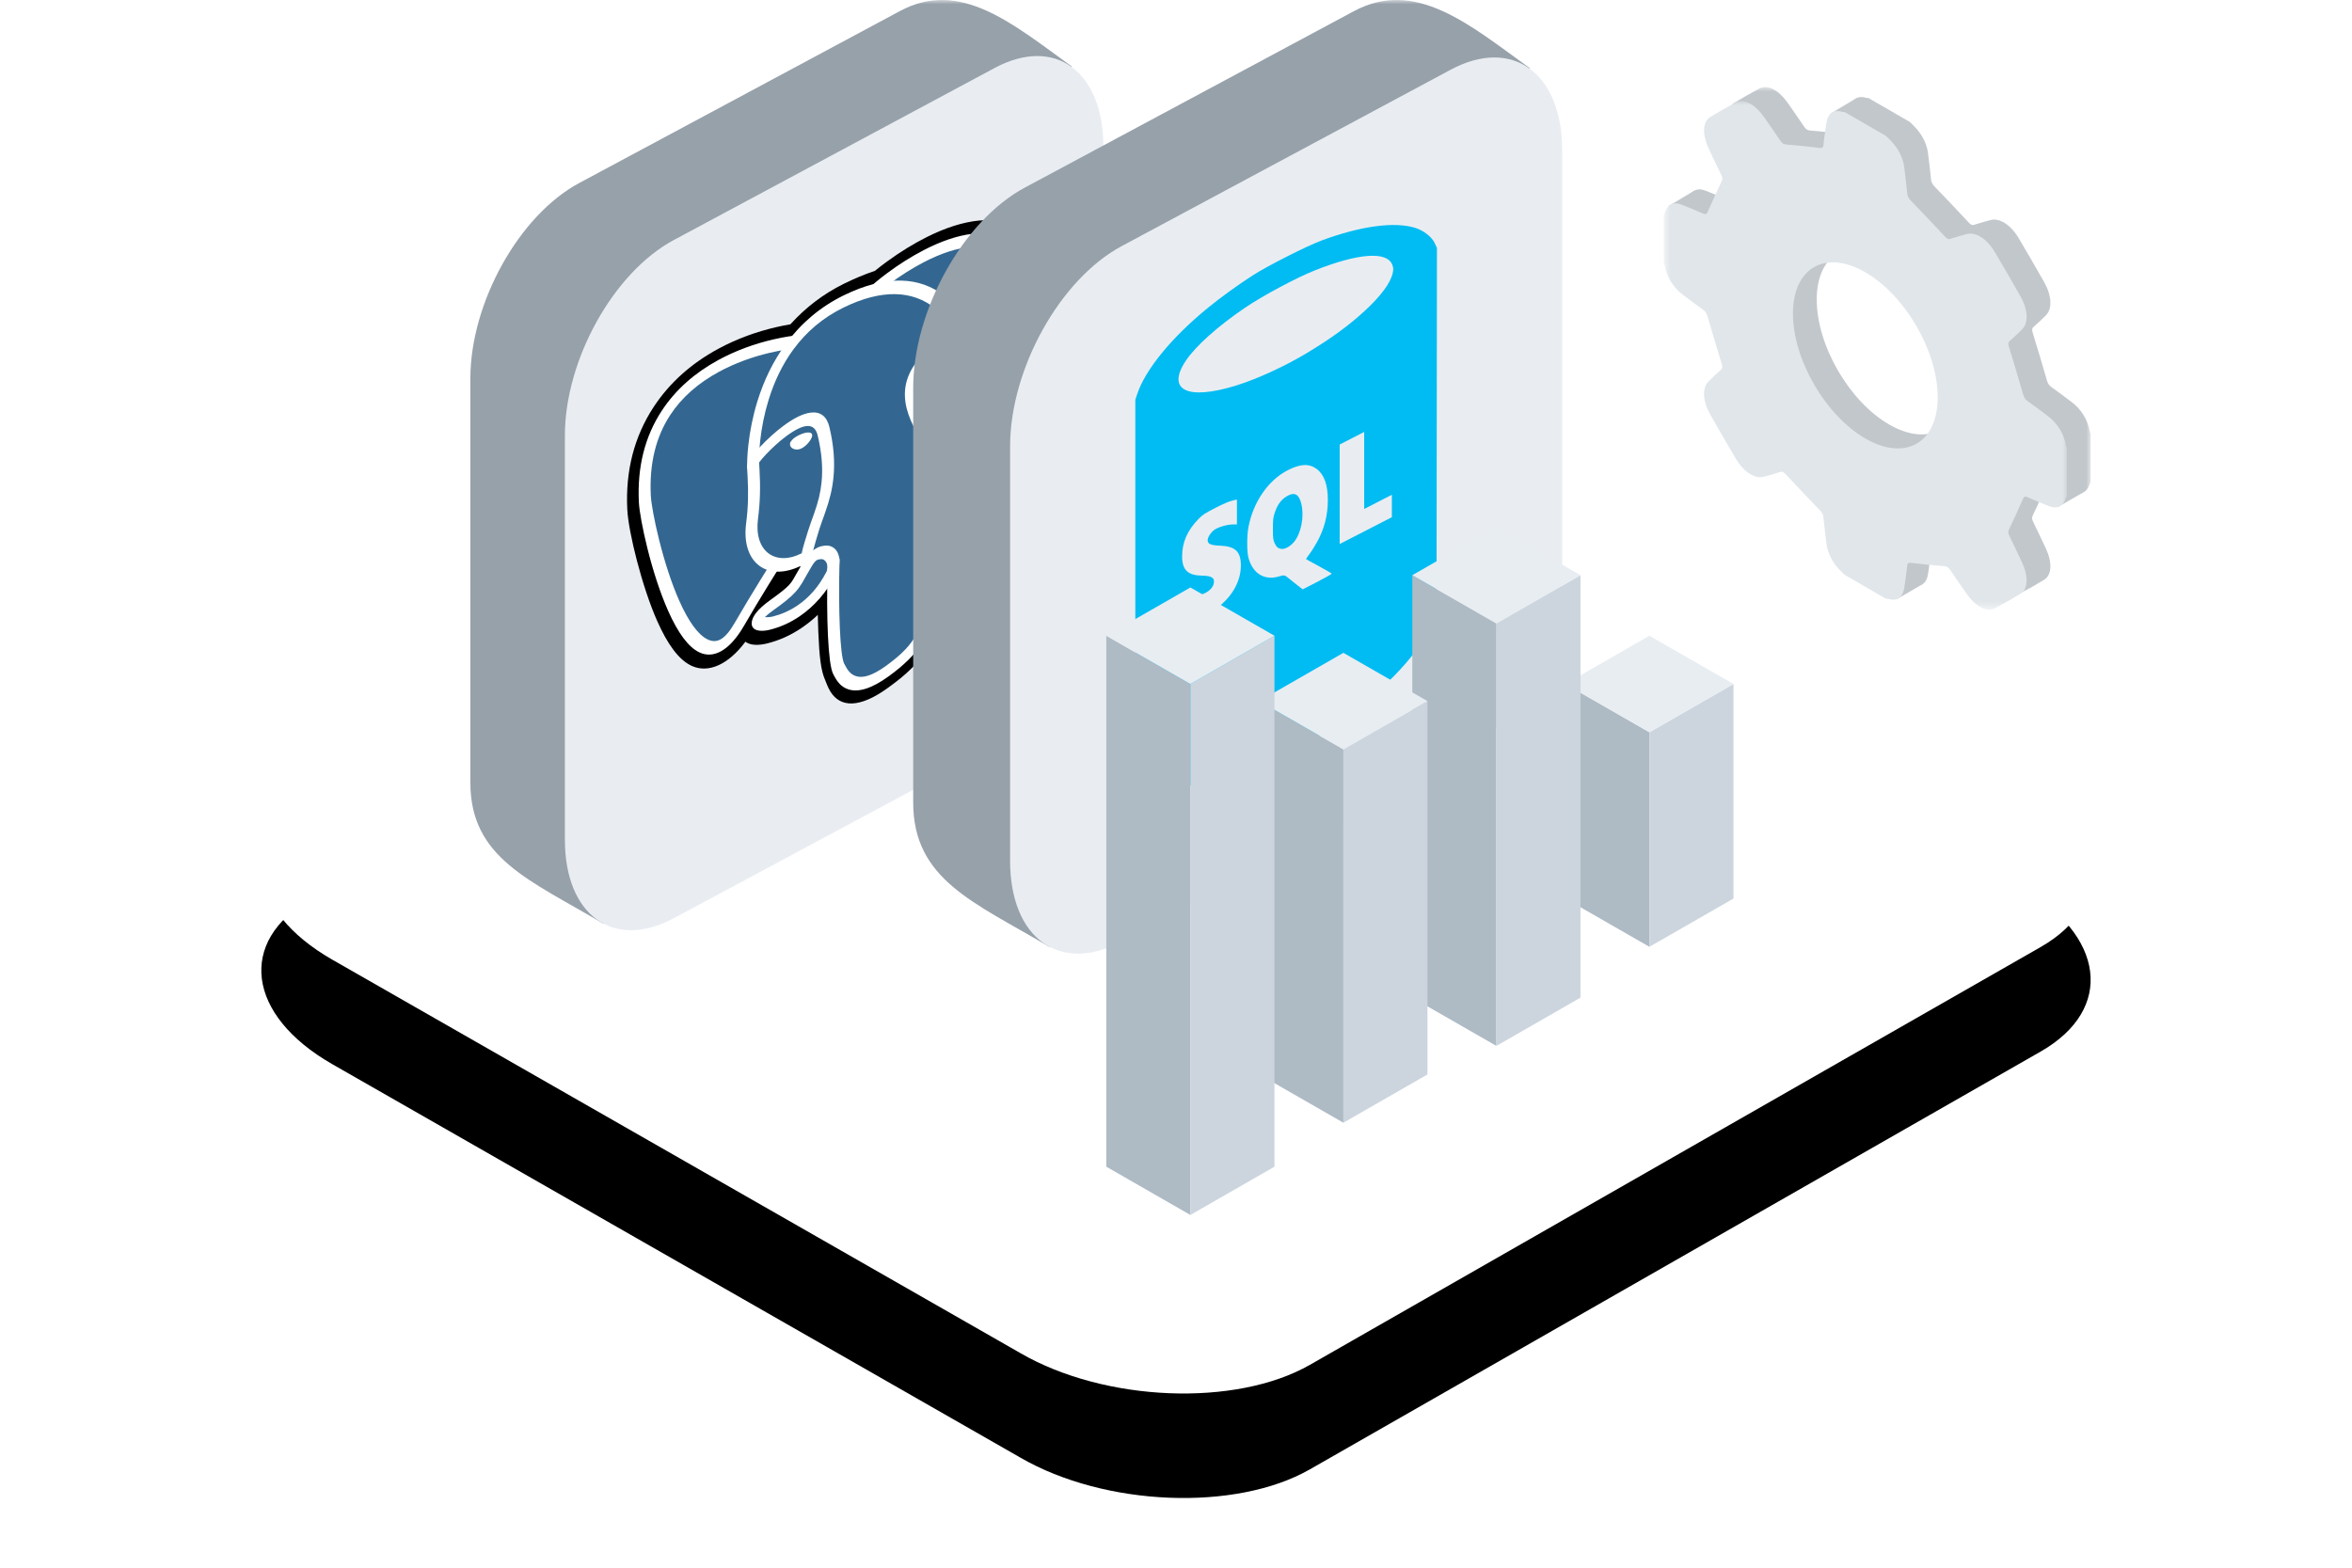 <?xml version="1.0" encoding="UTF-8"?>
<svg width="270px" height="180px" viewBox="0 0 270 180" version="1.1" xmlns="http://www.w3.org/2000/svg" xmlns:xlink="http://www.w3.org/1999/xlink">
    <title>icon-server-database</title>
    <defs>
        <rect id="path-1" x="0" y="0" width="270" height="180"></rect>
        <path d="M38.12,110.172 L117.155,155.372 C126.836,160.97 141.843,161.577 150.363,156.715 L234.271,108.733 C242.759,103.871 241.694,95.394 231.883,89.764 L152.751,44.628 C142.908,39.03 128.063,38.423 119.543,43.285 L35.635,91.267 C27.276,96.065 28.309,104.542 38.12,110.172 Z" id="path-3"></path>
        <filter x="-20.0%" y="-25.0%" width="140.0%" height="170.0%" filterUnits="objectBoundingBox" id="filter-4">
            <feOffset dx="0" dy="12" in="SourceAlpha" result="shadowOffsetOuter1"></feOffset>
            <feGaussianBlur stdDeviation="12" in="shadowOffsetOuter1" result="shadowBlurOuter1"></feGaussianBlur>
            <feColorMatrix values="0 0 0 0 0.298   0 0 0 0 0.333   0 0 0 0 0.365  0 0 0 0.15 0" type="matrix" in="shadowBlurOuter1"></feColorMatrix>
        </filter>
        <polygon id="path-5" points="0 0 46.27 0 46.27 58.39 0 58.39"></polygon>
        <polygon id="path-7" points="0 0 46.269 0 46.269 58.39 0 58.39"></polygon>
    </defs>
    <g id="Servers" stroke="none" stroke-width="1" fill="none" fill-rule="evenodd">
        <g id="Servers-General" transform="translate(-585, -3960)">
            <g id="icon-server-database" transform="translate(584.998, 3960)">
                <mask id="mask-2" fill="white">
                    <use xlink:href="#path-1"></use>
                </mask>
                <g id="Rectangle"></g>
                <g id="Path-Copy-73" mask="url(#mask-2)">
                    <use fill="black" fill-opacity="1" filter="url(#filter-4)" xlink:href="#path-3"></use>
                    <use fill="#FFFFFF" fill-rule="evenodd" xlink:href="#path-3"></use>
                </g>
                <g id="Group-25" mask="url(#mask-2)">
                    <g transform="translate(54, 0)">
                        <path d="M56.528,21.015 L19.69,1.258 C12.79,-2.442 6.771,2.727 0,7.62 L7.204,56.712 C7.204,65.395 12.79,75.428 19.69,79.129 L53.778,106.044 C62.182,101.051 69.021,98.548 69.021,89.856 L69.021,43.445 C69.013,34.748 63.427,24.715 56.528,21.015 Z" id="Path" fill="#97A1AA" fill-rule="nonzero" transform="translate(34.51, 53.022) scale(-1, 1) translate(-34.51, -53.022)"></path>
                        <path d="M60.174,27.565 L23.336,7.808 C16.436,4.108 10.85,8.149 10.85,16.842 L10.85,63.262 C10.85,71.945 16.436,81.978 23.336,85.679 L60.181,105.439 C67.073,109.136 72.667,105.098 72.667,96.406 L72.667,49.995 C72.659,41.298 67.073,31.265 60.174,27.565 Z" id="Path" fill="#E9EDF2" fill-rule="nonzero" transform="translate(41.758, 56.623) scale(-1, 1) translate(-41.758, -56.623)"></path>
                        <g id="Group" stroke-width="1" fill="none" fill-rule="evenodd" transform="translate(17.982, 25.273)">
                            <path d="M37.684,33.867 L38.175,33.662 C39.664,32.975 41.61,31.675 42.754,30.556 C45.216,28.148 46.676,25.474 44.248,27.215 C38.711,31.184 38.33,29.477 38.33,29.477 C44.178,17.716 46.622,5.313 44.512,3.652 C38.757,-0.878 28.795,7.703 28.629,7.879 L28.575,7.916 C27.481,8.242 26.257,8.726 24.881,9.402 C22.375,10.632 20.473,12.305 19.031,14.146 C19.031,14.146 1.26,15.749 2.086,32.08 C2.262,35.554 7.127,56.484 12.928,46.471 C15.049,42.81 17.098,39.584 17.098,39.584 C18.115,39.753 19.334,39.484 20.611,38.709 L20.71,38.574 C20.679,38.911 20.693,39.217 20.75,39.56 C19.255,42.011 19.695,42.085 16.706,44.226 C13.683,46.392 15.459,46.614 16.619,46.319 C18.024,45.962 21.277,44.816 23.475,40.582 L23.387,40.982 C23.973,41.16 23.934,44.121 24.017,46.18 C24.1,48.24 24.239,50.13 24.662,51.072 C25.084,52.013 25.583,54.738 29.51,51.891 C32.792,49.512 35.301,47.212 35.53,37.554" id="Path" fill="#000000" fill-rule="nonzero"></path>
                            <path d="M34.346,1.979 L34.499,1.902 C36.555,0.884 38.542,0.232 40.398,0.051 C42.616,-0.165 44.557,0.303 46.133,1.543 C47.706,2.781 47.646,6.759 46.398,12.287 C45.38,16.798 43.63,21.952 41.385,26.93 L41.371,26.96 L41.396,26.947 C42.03,26.605 42.812,26.11 43.749,25.442 L43.832,25.383 C44.277,25.064 44.678,24.816 45.053,24.639 C45.624,24.369 46.154,24.245 46.631,24.37 C47.3,24.546 47.617,25.184 47.541,26.031 C47.494,26.553 47.315,27.074 47.051,27.611 C46.417,28.901 45.11,30.553 43.622,32.008 C42.179,33.419 39.917,34.946 38.082,35.793 L38.038,35.813 L37.995,35.831 L37.661,35.971 L37.658,36.002 C37.655,36.025 37.653,36.048 37.65,36.071 L37.642,36.142 C37.622,36.33 37.601,36.52 37.588,36.64 L37.586,36.659 L37.584,36.707 C37.458,41.522 36.776,44.971 35.392,47.712 L35.35,47.796 C34.642,49.176 33.764,50.363 32.704,51.424 C31.907,52.222 31.116,52.861 29.941,53.712 C26.693,56.067 24.485,55.973 23.348,54.133 C23.191,53.879 23.066,53.616 22.936,53.295 C22.934,53.288 22.928,53.274 22.921,53.255 L22.908,53.222 C22.856,53.09 22.754,52.827 22.731,52.776 C22.258,51.723 22.074,50.126 21.96,47.308 C21.959,47.298 21.959,47.287 21.959,47.277 L21.955,47.182 C21.945,46.928 21.937,46.664 21.925,46.214 C21.914,45.831 21.912,45.768 21.907,45.605 C21.905,45.533 21.903,45.463 21.901,45.395 L21.898,45.327 L21.846,45.377 C21.31,45.882 20.748,46.335 20.167,46.737 L20.097,46.785 C18.717,47.724 17.412,48.268 16.119,48.597 C15.134,48.847 14.189,48.852 13.592,48.415 L13.587,48.412 L13.578,48.424 C11.629,51.041 9.343,52.049 7.443,51.191 L7.376,51.159 C5.916,50.462 4.644,48.685 3.465,46.034 C1.729,42.129 0.162,35.838 0.03,33.228 C-0.194,28.79 0.83,24.865 3.029,21.497 C4.919,18.603 7.483,16.395 10.477,14.775 C12.626,13.612 14.874,12.813 17.1,12.295 C17.67,12.162 18.207,12.056 18.701,11.973 L18.755,11.964 L18.824,11.888 C20.525,10.02 22.53,8.485 24.818,7.347 L24.914,7.299 C26.129,6.702 27.268,6.227 28.336,5.869 L28.446,5.833 L28.461,5.821 C28.868,5.488 29.369,5.102 29.886,4.726 L29.941,4.686 C31.377,3.646 32.916,2.687 34.499,1.902 L34.346,1.979 Z M34.45,6.1 C33.194,6.722 31.954,7.494 30.802,8.329 C30.392,8.626 30.022,8.91 29.711,9.162 C29.626,9.231 29.55,9.293 29.488,9.346 L29.478,9.354 L29.323,9.519 L29.002,9.741 L28.949,9.778 L28.552,10.054 L28.157,10.171 C27.163,10.467 26.064,10.907 24.847,11.505 C22.941,12.441 21.454,13.672 20.275,15.177 L19.336,16.375 L18.247,16.473 C18.232,16.475 18.188,16.479 18.117,16.488 C17.991,16.503 17.842,16.523 17.673,16.549 C17.179,16.624 16.624,16.729 16.022,16.869 C14.16,17.302 12.298,17.964 10.613,18.876 C8.585,19.974 7.013,21.327 5.955,22.947 C4.652,24.942 3.971,27.552 4.143,30.932 C4.182,31.706 4.514,33.548 4.998,35.524 L5.031,35.658 L5.048,35.726 C5.678,38.257 6.469,40.696 7.33,42.632 C8.312,44.841 9.34,46.278 10.246,46.711 C10.42,46.794 10.568,46.828 10.68,46.826 C10.695,46.825 10.707,46.824 10.717,46.823 L10.719,46.823 C10.735,46.808 10.753,46.79 10.774,46.767 L10.791,46.748 C10.939,46.583 11.128,46.316 11.345,45.941 C12.293,44.304 13.293,42.638 14.283,41.028 C14.629,40.465 14.95,39.948 15.238,39.489 C15.339,39.328 15.429,39.185 15.506,39.061 C15.554,38.986 15.587,38.933 15.606,38.905 L16.797,37.03 L18.237,37.268 C18.729,37.35 19.27,37.27 19.83,37.034 L19.836,37.031 L23.255,32.341 L22.759,37.737 C22.746,37.877 22.752,38.013 22.784,38.208 L22.799,38.295 L28.09,28.104 L25.574,39.607 L25.574,39.609 C25.587,39.639 25.598,39.669 25.61,39.701 L25.626,39.748 C25.733,40.053 25.807,40.42 25.864,40.861 C25.946,41.502 25.988,42.24 26.023,43.389 C26.028,43.557 26.03,43.622 26.04,44.008 C26.055,44.516 26.063,44.778 26.074,45.052 C26.169,47.413 26.327,48.776 26.592,49.367 C26.645,49.485 26.794,49.869 26.829,49.957 L26.833,49.97 C26.835,49.974 26.836,49.976 26.835,49.975 L26.853,50.018 C26.927,50.199 26.994,50.336 27.065,50.45 C27.221,50.704 27.376,50.812 27.551,50.82 C27.825,50.831 28.292,50.64 29.079,50.07 C30.765,48.848 31.43,48.183 31.98,47.109 C32.838,45.436 33.373,42.731 33.472,38.548 L35.529,37.554 L33.486,38.343 C33.488,38.327 33.516,38.071 33.546,37.792 L33.554,37.722 C33.555,37.711 33.557,37.699 33.558,37.687 L33.566,37.617 C33.589,37.409 33.611,37.213 33.622,37.121 C33.693,36.525 33.76,36.112 33.871,35.691 C34.064,34.959 34.382,34.265 34.921,33.587 C35.473,32.893 36.09,32.429 36.76,32.103 C36.864,32.052 36.968,32.005 37.076,31.961 L37.099,31.951 L37.086,31.944 C36.669,31.723 36.423,31.365 36.321,30.954 L36.312,30.916 L36.141,30.147 L36.623,29.178 C39.25,23.893 41.313,18.135 42.412,13.267 C42.911,11.058 43.179,9.153 43.2,7.747 C43.21,7.101 43.167,6.584 43.079,6.216 C43.043,6.062 43,5.942 42.955,5.856 C42.926,5.8 42.903,5.771 42.891,5.761 C40.794,4.11 37.893,4.393 34.45,6.1 Z" id="Path" fill="#000000" fill-rule="nonzero"></path>
                            <path d="M38.33,29.477 C44.178,17.715 46.622,5.312 44.513,3.651 C38.757,-0.878 28.795,7.703 28.629,7.879 L28.575,7.916 C27.481,8.241 26.257,8.726 24.88,9.402 C22.374,10.633 20.473,12.305 19.031,14.146 C19.031,14.146 1.259,15.749 2.086,32.08 C2.262,35.554 7.126,56.484 12.928,46.471 C15.048,42.81 17.097,39.585 17.097,39.585 C18.115,39.753 19.333,39.484 20.61,38.71 L20.71,38.574 C20.679,38.911 20.693,39.218 20.749,39.56 C19.255,42.011 19.694,42.086 16.706,44.226 C13.683,46.392 15.459,46.615 16.618,46.32 C18.024,45.962 21.276,44.816 23.474,40.583 L23.386,40.983 C23.972,41.161 24.383,43.569 24.314,45.975 C24.245,48.382 24.199,50.034 24.661,51.072 C25.122,52.11 25.582,54.738 29.51,51.891 C32.792,49.512 34.493,46.802 34.729,43.601 C34.897,41.325 35.277,41.456 35.301,39.485 L35.606,38.404 C35.957,35.256 35.662,34.448 37.684,33.867 L38.175,33.662 C39.663,32.975 41.611,31.675 42.754,30.556 C45.216,28.148 46.676,25.474 44.249,27.214 C38.711,31.184 38.33,29.477 38.33,29.477 Z" id="Path" fill="#336791" fill-rule="nonzero"></path>
                            <path d="M23.706,38.65 L23.731,38.638 C24.11,38.456 24.408,38.624 24.398,39.014 C24.24,44.818 24.463,49.984 24.921,50.911 C25.317,51.713 25.671,52.149 26.255,52.351 C27.059,52.63 28.167,52.312 29.744,51.17 C32.679,49.042 33.722,47.413 34.205,44.328 C34.36,43.341 34.604,41.415 34.833,39.471 L34.862,39.218 C35.119,37.021 35.351,34.853 35.409,34.045 C35.437,33.647 35.767,33.193 36.145,33.03 C36.523,32.867 36.806,33.057 36.778,33.454 C36.717,34.302 36.475,36.563 36.209,38.828 L36.179,39.084 C35.952,41.005 35.713,42.891 35.558,43.878 C34.979,47.571 33.514,49.859 30.032,52.383 C28.054,53.817 26.512,54.259 25.371,53.864 C24.569,53.587 24.12,53.034 23.646,52.074 C23.087,50.94 22.861,45.721 23.026,39.671 C23.036,39.282 23.352,38.819 23.731,38.638 L23.706,38.65 Z" id="Path" fill="#FFFFFF" fill-rule="nonzero"></path>
                            <path d="M10.486,16.062 C12.489,14.973 14.616,14.211 16.727,13.714 C17.392,13.558 18.007,13.439 18.557,13.354 C18.751,13.324 18.923,13.3 19.072,13.282 C19.163,13.271 19.228,13.264 19.263,13.261 C19.614,13.228 19.782,13.549 19.639,13.977 C19.495,14.405 19.095,14.779 18.744,14.812 C18.739,14.812 18.726,14.814 18.707,14.816 C18.673,14.819 18.632,14.824 18.584,14.83 C18.447,14.847 18.287,14.869 18.106,14.897 C17.586,14.977 17.002,15.089 16.371,15.238 C14.381,15.706 12.383,16.422 10.536,17.427 C8.184,18.707 6.279,20.353 4.942,22.404 C3.339,24.863 2.543,27.915 2.732,31.647 C2.777,32.543 3.142,34.545 3.669,36.66 C4.311,39.24 5.118,41.728 6.002,43.717 C7.05,46.073 8.159,47.624 9.25,48.144 C10.336,48.663 11.252,48.158 12.361,46.245 C13.295,44.631 14.258,43.028 15.195,41.508 C15.523,40.975 15.824,40.491 16.093,40.065 C16.187,39.915 16.27,39.783 16.342,39.67 C16.367,39.63 16.389,39.596 16.407,39.566 C16.426,39.537 16.426,39.537 16.431,39.53 C16.693,39.119 17.127,38.89 17.401,39.016 C17.675,39.143 17.684,39.579 17.422,39.989 C17.408,40.011 17.379,40.056 17.338,40.121 C17.268,40.231 17.187,40.36 17.094,40.507 C16.831,40.926 16.534,41.403 16.21,41.927 C15.286,43.427 14.337,45.008 13.416,46.598 C11.792,49.402 9.948,50.417 8.293,49.627 C7.018,49.018 5.827,47.354 4.714,44.85 C3.807,42.811 2.984,40.274 2.329,37.644 C1.787,35.466 1.411,33.404 1.361,32.412 C1.154,28.328 2.065,24.838 3.966,21.922 C5.579,19.448 7.813,17.517 10.486,16.062 Z" id="Path" fill="#FFFFFF" fill-rule="nonzero"></path>
                            <path d="M34.065,3.444 C36.012,2.437 37.89,1.78 39.635,1.574 C41.721,1.328 43.539,1.737 45.014,2.898 C47.523,4.874 44.535,18.112 38.86,29.527 C38.648,29.953 38.222,30.253 37.908,30.198 C37.593,30.143 37.51,29.753 37.722,29.327 C40.438,23.865 42.565,17.928 43.702,12.89 C44.746,8.264 44.795,4.983 43.933,4.304 C41.477,2.37 38.047,2.775 34.078,4.828 C32.699,5.541 31.362,6.402 30.145,7.308 C29.732,7.616 29.367,7.903 29.079,8.143 C29.018,8.194 28.964,8.239 28.923,8.275 L28.909,8.289 C28.887,8.311 28.863,8.333 28.839,8.354 L28.815,8.375 C28.791,8.394 28.771,8.41 28.748,8.428 C28.719,8.45 28.719,8.45 28.608,8.518 C28.557,8.545 28.557,8.545 28.457,8.583 C28.39,8.603 28.39,8.603 28.29,8.613 C28.168,8.609 28.168,8.609 28.027,8.525 C27.91,8.369 27.91,8.369 27.898,8.144 C27.929,7.94 27.929,7.94 27.983,7.803 C28.079,7.615 28.079,7.615 28.135,7.537 C28.254,7.389 28.254,7.389 28.284,7.361 C28.309,7.337 28.309,7.337 28.324,7.322 C28.34,7.307 28.357,7.292 28.375,7.275 C28.442,7.216 28.542,7.13 28.66,7.031 C28.983,6.763 29.383,6.447 29.833,6.112 C31.142,5.137 32.578,4.213 34.065,3.444 Z" id="Path" fill="#FFFFFF" fill-rule="nonzero"></path>
                            <path d="M18.227,14.215 C19.957,11.863 22.161,9.973 24.852,8.651 C29.78,6.231 33.642,6.505 36.418,8.692 C37.412,9.475 38.198,10.466 38.731,11.492 C38.944,11.902 39.103,12.298 39.193,12.626 C39.238,12.792 39.266,12.941 39.273,13.074 C39.278,13.175 39.274,13.273 39.25,13.385 C39.189,13.672 39.025,13.987 38.694,14.225 L38.446,14.356 C35.655,15.32 34.133,16.505 33.569,17.81 C33.082,18.935 33.206,20.335 33.876,21.895 C34.171,22.579 34.558,23.271 35.033,23.987 C35.219,24.268 35.559,24.735 35.896,25.193 L35.945,25.26 C35.953,25.271 35.961,25.282 35.969,25.293 L36.018,25.36 C36.424,25.912 36.795,26.414 36.845,26.511 C37.026,26.862 37.239,27.152 37.493,27.409 C37.621,27.539 37.755,27.657 37.916,27.785 C38.003,27.854 38.286,28.069 38.322,28.097 C38.68,28.376 38.859,28.577 38.949,28.892 L38.952,28.903 C38.986,28.943 39.04,28.976 39.13,28.996 C39.391,29.055 39.825,28.982 40.48,28.71 C41.37,28.339 42.557,27.639 44.072,26.553 C44.833,26.008 45.381,25.749 45.762,25.849 C46.04,25.922 46.169,26.182 46.136,26.542 C46.113,26.791 46.018,27.068 45.868,27.374 C45.397,28.333 44.283,29.74 43.005,30.991 C41.925,32.047 40.209,33.246 38.683,34.038 C37.894,34.447 37.202,34.724 36.672,34.826 C35.938,34.967 35.446,34.789 35.408,34.137 C35.311,32.45 35.857,31.159 36.911,30.144 C37.048,30.012 37.187,29.89 37.346,29.761 C37.368,29.742 37.402,29.715 37.44,29.685 L37.449,29.678 C37.4,29.632 37.34,29.581 37.268,29.524 L37.243,29.504 C37.227,29.491 37.132,29.419 37.035,29.345 L36.999,29.317 C36.932,29.266 36.869,29.217 36.833,29.189 C36.653,29.046 36.499,28.911 36.351,28.761 C36.049,28.454 35.793,28.107 35.577,27.685 C35.542,27.618 35.11,27.042 34.661,26.432 L34.591,26.337 L34.545,26.274 C34.522,26.242 34.498,26.21 34.475,26.179 L34.429,26.116 C34.185,25.78 33.956,25.46 33.806,25.234 C33.309,24.482 32.899,23.753 32.584,23.02 C31.791,21.175 31.637,19.435 32.372,17.736 C33.19,15.846 34.962,14.341 37.711,13.229 L37.72,13.225 L37.705,13.187 C37.644,13.039 37.572,12.881 37.489,12.718 L37.464,12.669 C36.977,11.732 36.252,10.819 35.337,10.098 C32.8,8.1 29.311,7.852 24.83,10.053 C22.465,11.214 20.584,12.828 19.11,14.831 C17.856,16.535 16.915,18.497 16.254,20.635 C15.767,22.208 15.456,23.794 15.288,25.32 C15.227,25.877 15.189,26.393 15.17,26.86 C15.157,27.171 15.154,27.415 15.156,27.584 C15.156,27.6 15.157,27.61 15.157,27.613 C15.167,27.992 14.868,28.463 14.489,28.666 C14.11,28.868 13.795,28.725 13.785,28.346 C13.784,28.337 13.784,28.321 13.784,28.3 C13.781,28.105 13.785,27.835 13.799,27.497 C13.819,26.996 13.86,26.444 13.925,25.849 C14.105,24.215 14.439,22.511 14.967,20.803 C15.706,18.416 16.774,16.19 18.227,14.215 Z M38.221,30.503 L38.19,30.531 C38.149,30.564 38.107,30.6 38.061,30.636 C38.037,30.655 37.812,30.834 37.747,30.887 C37.639,30.975 37.552,31.051 37.473,31.127 C36.978,31.604 36.728,32.176 36.773,33.259 L36.776,33.306 L36.787,33.309 C36.84,33.32 36.929,33.317 37.048,33.296 L37.079,33.291 C37.452,33.219 38.01,32.996 38.667,32.655 C40.013,31.957 41.541,30.889 42.427,30.022 C43.209,29.257 43.912,28.43 44.353,27.794 L44.383,27.751 L44.349,27.775 C41.32,29.946 39.409,30.751 38.357,30.538 L38.326,30.531 C38.298,30.525 38.272,30.518 38.247,30.511 L38.221,30.503 Z" id="Path" fill="#FFFFFF" fill-rule="nonzero"></path>
                            <path d="M21.671,37.713 C22.061,37.48 22.339,37.413 22.774,37.375 C24.15,37.254 24.896,38.915 23.993,40.653 C22.892,42.774 21.462,44.367 19.826,45.482 C18.662,46.274 17.537,46.743 16.413,47.029 C15.575,47.242 14.758,47.204 14.451,46.783 C14.177,46.407 14.306,45.774 14.781,45.14 C15.141,44.66 15.712,44.151 16.529,43.565 C17.089,43.164 17.51,42.848 17.839,42.583 C18.511,42.042 18.781,41.74 19.083,41.243 C19.137,41.154 19.843,39.889 20.199,39.306 L20.238,39.243 C20.686,38.522 21.163,38.016 21.671,37.713 Z M22.249,38.926 C22.006,38.948 21.897,38.974 21.79,39.038 C21.641,39.127 21.463,39.319 21.222,39.714 C21.111,39.896 20.955,40.164 20.794,40.444 L20.743,40.533 C20.455,41.038 20.164,41.554 20.109,41.645 C19.628,42.438 19.135,42.988 18.227,43.72 C17.856,44.019 17.4,44.361 16.805,44.787 C16.363,45.104 16.04,45.37 15.836,45.57 L15.831,45.575 L15.841,45.577 C15.882,45.584 15.929,45.59 15.981,45.593 L16.008,45.595 C16.229,45.605 16.5,45.573 16.746,45.511 C17.701,45.268 18.646,44.874 19.594,44.228 C20.884,43.35 21.992,42.115 22.876,40.412 C23.234,39.723 22.852,38.874 22.249,38.926 Z" id="Path" fill="#FFFFFF" fill-rule="nonzero"></path>
                            <path d="M21.123,34.673 C21.111,34.708 21.396,33.921 21.474,33.698 C21.948,32.352 22.212,31.314 22.334,30.081 C22.493,28.477 22.366,26.728 21.885,24.718 C21.52,23.191 20.265,23.337 18.276,24.811 C17.474,25.406 16.627,26.178 15.922,26.934 C15.625,27.253 15.375,27.546 15.209,27.767 C15.196,27.784 15.184,27.8 15.173,27.816 L15.162,27.83 L15.163,27.84 C15.165,27.882 15.167,27.93 15.17,27.985 L15.172,28.019 C15.173,28.036 15.202,28.511 15.211,28.68 C15.316,30.586 15.291,32.316 15.033,34.323 C14.557,38.014 17.011,39.777 20.025,38.267 L20.052,38.254 L20.063,38.206 C20.074,38.152 20.087,38.098 20.1,38.043 L20.119,37.959 C20.138,37.88 20.155,37.811 20.171,37.745 L20.18,37.71 C20.183,37.698 20.186,37.686 20.189,37.675 L20.198,37.64 C20.205,37.612 20.213,37.583 20.22,37.554 L20.229,37.52 C20.316,37.193 20.437,36.802 20.799,35.63 C20.886,35.348 20.984,35.061 21.125,34.67 L21.123,34.673 Z M22.355,34.665 C22.238,34.992 22.156,35.233 22.085,35.461 C21.428,37.592 21.237,38.31 21.266,38.858 L21.269,38.896 L21.272,38.934 C21.276,38.984 21.283,39.032 21.291,39.081 C21.348,39.432 21.091,39.917 20.716,40.165 C20.342,40.414 19.992,40.331 19.934,39.981 C19.922,39.91 19.914,39.837 19.908,39.762 L19.904,39.718 C16.14,41.534 13.154,39.389 13.656,34.964 L13.673,34.821 C13.918,32.925 13.941,31.277 13.841,29.452 C13.832,29.286 13.803,28.813 13.802,28.793 C13.789,28.569 13.784,28.434 13.784,28.323 C13.788,27.767 14.318,27.062 15.254,26.058 C16.067,25.186 17.034,24.305 17.967,23.613 C19.135,22.747 20.205,22.205 21.098,22.101 C22.191,21.973 22.933,22.516 23.227,23.743 C23.737,25.876 23.874,27.767 23.699,29.535 C23.56,30.933 23.258,32.121 22.733,33.612 C22.703,33.697 22.646,33.856 22.587,34.022 L22.566,34.081 C22.477,34.326 22.389,34.57 22.378,34.601 L22.355,34.665 Z" id="Path" fill="#FFFFFF" fill-rule="nonzero"></path>
                            <path d="M19.927,26.025 C20.504,25.814 20.997,25.089 21.028,24.846 C21.059,24.603 20.617,24.576 20.04,24.788 C19.463,24.999 18.97,25.369 18.939,25.611 C18.907,25.855 19.35,26.237 19.927,26.025 Z" id="Path" fill="#FFFFFF" fill-rule="nonzero"></path>
                            <path d="M18.803,25.439 C19.007,25.084 19.512,24.747 20.071,24.543 C20.764,24.288 21.311,24.321 21.255,24.763 C21.195,25.228 20.51,26.046 19.896,26.271 C19.277,26.498 18.653,26.151 18.713,25.694 L18.74,25.48 L18.796,25.452 L18.803,25.439 Z M20.008,25.034 C19.754,25.127 19.513,25.255 19.337,25.387 C19.263,25.443 19.206,25.494 19.173,25.534 L19.169,25.539 C19.174,25.55 19.182,25.568 19.195,25.588 L19.202,25.599 C19.239,25.653 19.298,25.705 19.37,25.745 C19.539,25.839 19.751,25.856 19.959,25.779 C20.161,25.705 20.372,25.538 20.554,25.321 C20.681,25.169 20.774,25.012 20.797,24.948 L20.791,24.941 C20.766,24.923 20.718,24.909 20.651,24.905 C20.493,24.896 20.263,24.941 20.008,25.034 Z" id="Path" fill="#FFFFFF" fill-rule="nonzero"></path>
                            <path d="M35.504,17.653 C34.927,18.028 34.434,17.804 34.402,17.592 C34.372,17.38 34.814,16.905 35.391,16.531 C35.967,16.157 36.461,16.025 36.492,16.236 C36.523,16.448 36.081,17.279 35.504,17.653 Z" id="Path" fill="#FFFFFF" fill-rule="nonzero"></path>
                            <path d="M35.375,16.424 C36.009,16.012 36.561,15.865 36.605,16.163 C36.654,16.495 36.081,17.396 35.519,17.76 C34.965,18.12 34.34,18.009 34.289,17.666 C34.246,17.367 34.74,16.836 35.375,16.424 Z M36.377,16.302 C36.341,16.19 35.914,16.309 35.406,16.638 C34.888,16.974 34.497,17.394 34.515,17.519 C34.548,17.738 35.053,17.829 35.488,17.547 C35.934,17.258 36.408,16.511 36.379,16.309 L36.377,16.302 Z" id="Path" fill="#FFFFFF" fill-rule="nonzero"></path>
                            <path d="M38.518,12.939 C38.896,12.726 39.219,12.856 39.24,13.229 C39.28,13.971 39.233,14.659 39.103,15.632 C39.09,15.727 39.077,15.826 39.06,15.944 C39.054,15.99 39.047,16.037 39.038,16.1 C39.027,16.177 39.022,16.219 39.017,16.255 C38.879,17.233 38.822,17.762 38.801,18.411 C38.799,18.478 38.798,18.543 38.797,18.607 L38.797,18.671 C38.795,19.204 38.845,19.711 38.98,20.779 C39.168,22.269 39.219,23.032 39.138,24.049 C39.028,25.424 38.641,26.812 37.894,28.323 C37.683,28.749 37.257,29.051 36.942,28.997 C36.627,28.943 36.543,28.554 36.754,28.128 C37.366,26.89 37.679,25.766 37.77,24.626 C37.841,23.739 37.794,23.041 37.617,21.637 C37.486,20.595 37.43,20.051 37.424,19.497 L37.424,19.426 C37.424,19.308 37.426,19.189 37.43,19.063 C37.452,18.343 37.514,17.766 37.66,16.732 C37.665,16.696 37.671,16.654 37.682,16.577 C37.691,16.515 37.697,16.468 37.704,16.423 C37.72,16.308 37.733,16.213 37.745,16.121 C37.863,15.237 37.904,14.638 37.869,14 C37.849,13.626 38.139,13.151 38.518,12.939 Z" id="Path" fill="#FFFFFF" fill-rule="nonzero"></path>
                        </g>
                    </g>
                </g>
                <g id="Group-25" mask="url(#mask-2)" fill-rule="nonzero">
                    <g transform="translate(104.833, 0)">
                        <path d="M57.954,21.544 L20.186,1.29 C13.113,-2.504 6.942,2.796 0,7.812 L7.386,58.141 C7.386,67.042 13.113,77.328 20.186,81.122 L55.135,108.715 C63.751,103.596 70.762,101.03 70.762,92.119 L70.762,44.539 C70.754,35.624 65.027,25.338 57.954,21.544 Z" id="Path" fill="#97A1AA" transform="translate(35.381, 54.358) scale(-1, 1) translate(-35.381, -54.358)"></path>
                        <path d="M61.692,28.259 L23.924,8.005 C16.851,4.211 11.124,8.355 11.124,17.266 L11.124,64.856 C11.124,73.757 16.851,84.043 23.924,87.837 L61.7,108.095 C68.765,111.885 74.5,107.745 74.5,98.834 L74.5,51.254 C74.492,42.339 68.765,32.052 61.692,28.259 Z" id="Path" fill="#E9EDF2" transform="translate(42.812, 58.049) scale(-1, 1) translate(-42.812, -58.049)"></path>
                        <path d="M28.844,90.144 C27.35,89.887 26.212,89.212 25.766,88.319 L25.5,87.788 L25.5,66.843 L25.5,45.898 L25.711,45.263 C26.65,42.427 29.648,38.765 33.833,35.342 C35.253,34.18 37.304,32.696 38.977,31.619 C40.685,30.52 45.214,28.227 46.918,27.599 C51.447,25.929 55.301,25.42 57.676,26.177 C58.592,26.469 59.532,27.206 59.851,27.882 L60.124,28.462 L60.1,49.356 L60.077,70.25 L59.858,70.912 C59.737,71.276 59.373,72.057 59.049,72.648 C57.074,76.247 52.838,80.335 47.281,84.004 C46.148,84.751 41.228,87.413 40.066,87.907 C35.741,89.744 31.466,90.596 28.844,90.144 Z M46.6,65.023 C45.827,64.605 45.16,64.242 45.12,64.216 C45.079,64.19 45.222,63.95 45.437,63.684 C45.653,63.417 46.065,62.772 46.354,62.249 C47.2,60.721 47.599,59.165 47.599,57.395 C47.599,55.652 47.168,54.467 46.307,53.837 C45.439,53.201 44.442,53.248 42.99,53.994 C40.752,55.144 39.033,57.638 38.485,60.533 C38.296,61.528 38.297,63.344 38.487,64.043 C38.981,65.868 40.329,66.686 42.005,66.179 C42.573,66.007 42.65,66.019 43.037,66.343 C43.267,66.535 43.738,66.912 44.085,67.18 L44.716,67.668 L46.392,66.807 C47.313,66.334 48.054,65.91 48.037,65.865 C48.021,65.82 47.374,65.441 46.6,65.023 Z M41.504,62.391 C41.326,62.037 41.296,61.799 41.294,60.746 C41.292,59.676 41.319,59.43 41.505,58.87 C41.808,57.953 42.227,57.378 42.874,56.988 C43.774,56.445 44.294,56.723 44.567,57.894 C44.901,59.33 44.534,61.228 43.732,62.207 C43.312,62.721 42.684,63.077 42.29,63.026 C41.886,62.973 41.734,62.85 41.504,62.391 Z M34.861,69.826 C36.618,68.512 37.616,66.738 37.616,64.928 C37.616,63.322 36.972,62.717 35.192,62.65 C34.173,62.613 33.804,62.45 33.804,62.038 C33.804,61.697 34.154,61.143 34.562,60.84 C34.96,60.543 36.016,60.227 36.639,60.218 L37.162,60.21 L37.162,58.782 L37.162,57.354 L36.595,57.491 C36.244,57.575 35.508,57.895 34.666,58.33 C33.475,58.943 33.241,59.099 32.793,59.549 C31.483,60.864 30.861,62.276 30.871,63.916 C30.88,65.451 31.538,66.073 33.176,66.096 C34.143,66.109 34.53,66.298 34.53,66.757 C34.53,67.732 33.214,68.528 31.821,68.396 C31.439,68.36 31.096,68.327 31.059,68.323 C31.021,68.319 30.991,69.002 30.991,69.84 C30.991,71.357 30.992,71.364 31.215,71.354 C32.053,71.317 33.906,70.54 34.861,69.826 Z M54.949,56.811 L53.361,57.626 L51.773,58.442 L51.773,54.018 L51.773,49.594 L50.366,50.316 L48.96,51.039 L48.96,56.751 L48.96,62.464 L51.955,60.925 L54.949,59.387 L54.949,58.099 L54.949,56.811 Z M51.883,35.65 C53.72,33.948 54.805,32.474 55.047,31.349 C55.141,30.916 55.134,30.773 55.004,30.418 C54.418,28.825 51.144,29.052 46.141,31.032 C44.002,31.879 40.11,33.96 38.07,35.348 C34.956,37.466 32.43,39.729 31.307,41.404 C29.034,44.792 31.437,46 37.026,44.279 C39.449,43.532 42.589,42.096 45.148,40.562 C47.944,38.886 50.039,37.358 51.883,35.65 Z" id="Shape" fill="#00BCF2"></path>
                    </g>
                </g>
                <g id="Group-13" mask="url(#mask-2)">
                    <g transform="translate(127, 60.5)">
                        <polygon id="Fill-1" fill="#AEBAC4" points="62.347 48.211 52.695 42.669 52.695 18.037 62.347 23.579"></polygon>
                        <polygon id="Fill-2" fill="#CCD5DE" points="62.347 23.579 62.347 48.211 72 42.669 72 18.036"></polygon>
                        <polygon id="Fill-3" fill="#E8EDF2" points="52.695 18.037 62.347 23.579 72 18.037 62.347 12.495"></polygon>
                        <polygon id="Fill-4" fill="#AEBAC4" points="44.782 59.589 35.13 54.047 35.13 5.542 44.782 11.084"></polygon>
                        <polygon id="Fill-5" fill="#CCD5DE" points="54.435 54.047 44.783 59.589 44.783 11.084 54.435 5.542"></polygon>
                        <polygon id="Fill-6" fill="#E8EDF2" points="44.782 0 35.13 5.542 44.783 11.084 54.435 5.542"></polygon>
                        <polygon id="Fill-7" fill="#AEBAC4" points="27.218 68.41 17.565 62.868 17.565 19.999 27.218 25.541"></polygon>
                        <polygon id="Fill-8" fill="#CCD5DE" points="36.87 62.868 27.218 68.41 27.218 25.541 36.87 19.999"></polygon>
                        <polygon id="Fill-9" fill="#E8EDF2" points="27.218 25.541 17.565 19.999 27.217 14.457 36.87 19.999"></polygon>
                        <polygon id="Fill-10" fill="#AEBAC4" points="0 73.458 9.653 79 9.653 18.037 0 12.495"></polygon>
                        <polygon id="Fill-11" fill="#CCD5DE" points="9.653 18.037 9.653 79 19.305 73.458 19.305 12.495"></polygon>
                        <polygon id="Fill-12" fill="#E8EDF2" points="0 12.495 9.653 18.037 19.305 12.495 9.653 6.952"></polygon>
                    </g>
                </g>
                <g id="Group-15" mask="url(#mask-2)">
                    <g transform="translate(215.5, 40) scale(-1, 1) translate(-215.5, -40)translate(191, 10)">
                        <g id="Group-3" stroke-width="1" fill="none">
                            <mask id="mask-6" fill="white">
                                <use xlink:href="#path-5"></use>
                            </mask>
                            <g id="Clip-2"></g>
                            <path d="M23.135,38.737 C18.547,41.388 14.827,39.265 14.827,33.996 C14.827,28.726 18.547,22.305 23.135,19.654 C27.723,17.002 31.443,19.125 31.443,24.394 C31.443,29.664 27.723,36.085 23.135,38.737 M45.849,12.204 C45.47,11.71 44.897,11.617 44.174,11.907 C43.374,12.229 42.573,12.547 41.768,12.908 C41.467,13.043 41.341,12.974 41.232,12.722 C40.712,11.522 40.173,10.342 39.615,9.182 C39.51,8.962 39.52,8.778 39.681,8.451 C40.173,7.448 40.649,6.44 41.121,5.432 C41.886,3.8 41.82,2.36 40.924,1.817 C39.972,1.239 39.006,0.688 38.024,0.162 C37.1,-0.333 35.817,0.331 34.777,1.81 C34.148,2.705 33.518,3.6 32.911,4.514 C32.657,4.896 32.475,4.966 32.191,4.986 C30.944,5.079 29.684,5.214 28.417,5.373 C28.135,5.408 27.974,5.382 27.939,5.02 C27.861,4.192 27.73,3.401 27.62,2.594 C27.453,1.367 26.804,0.922 25.675,1.25 C25.622,1.265 25.575,1.247 25.525,1.245 C23.931,2.165 22.338,3.086 20.745,4.007 C20.43,4.337 20.095,4.639 19.806,5.004 C19.166,5.811 18.782,6.697 18.667,7.614 C18.544,8.605 18.419,9.597 18.329,10.573 C18.295,10.938 18.17,11.155 17.896,11.439 C16.59,12.791 15.291,14.16 14.001,15.547 C13.753,15.813 13.599,15.883 13.397,15.818 C12.77,15.617 12.133,15.438 11.493,15.265 C10.456,14.985 9.17,15.806 8.245,17.369 C7.264,19.028 6.297,20.698 5.346,22.374 C4.45,23.954 4.383,25.469 5.148,26.218 C5.612,26.672 6.073,27.13 6.563,27.544 C6.767,27.717 6.736,27.944 6.612,28.343 C6.065,30.09 5.548,31.836 5.049,33.579 C4.938,33.967 4.835,34.213 4.502,34.444 C3.742,34.974 2.986,35.561 2.229,36.124 C1.077,36.981 0.363,38.14 0.08,39.6 C0.066,39.669 0.027,39.745 -7.5589287e-05,39.818 C-7.5589287e-05,41.648 -7.5589287e-05,43.478 -7.5589287e-05,45.309 C0.137,45.604 0.238,45.947 0.421,46.186 C0.8,46.681 1.373,46.773 2.095,46.483 C2.896,46.162 3.697,45.843 4.502,45.482 C4.802,45.347 4.928,45.417 5.038,45.669 C5.557,46.868 6.097,48.048 6.655,49.208 C6.76,49.428 6.75,49.612 6.589,49.94 C6.097,50.942 5.621,51.949 5.148,52.958 C4.383,54.591 4.45,56.029 5.346,56.573 C6.297,57.151 7.263,57.703 8.244,58.228 C9.169,58.722 10.455,58.057 11.492,56.582 C12.12,55.686 12.747,54.789 13.359,53.878 C13.589,53.536 13.758,53.422 14.038,53.401 C15.298,53.309 16.571,53.175 17.85,53.019 C18.13,52.985 18.296,53.008 18.33,53.371 C18.409,54.198 18.54,54.989 18.649,55.796 C18.815,57.026 19.466,57.467 20.595,57.141 C20.648,57.125 20.695,57.143 20.745,57.145 C22.338,56.224 23.931,55.304 25.525,54.383 C25.839,54.053 26.175,53.751 26.464,53.387 C27.103,52.579 27.488,51.693 27.602,50.777 C27.725,49.786 27.851,48.793 27.941,47.816 C27.975,47.452 28.099,47.235 28.374,46.952 C29.667,45.616 30.955,44.267 32.23,42.89 C32.509,42.588 32.679,42.505 32.909,42.581 C33.521,42.784 34.148,42.956 34.777,43.125 C35.801,43.401 37.07,42.613 37.989,41.073 C38.998,39.383 39.987,37.676 40.951,35.959 C41.828,34.398 41.876,32.91 41.121,32.172 C40.658,31.718 40.194,31.265 39.708,30.845 C39.523,30.686 39.514,30.496 39.636,30.105 C40.192,28.32 40.72,26.536 41.232,24.754 C41.34,24.377 41.467,24.161 41.768,23.948 C42.527,23.412 43.283,22.83 44.041,22.266 C45.192,21.409 45.907,20.25 46.19,18.791 C46.203,18.722 46.242,18.645 46.27,18.572 L46.27,13.082 C46.132,12.786 46.032,12.443 45.849,12.204" id="Fill-1" fill="#C2C7CC" mask="url(#mask-6)"></path>
                        </g>
                        <polygon id="Fill-4" fill="#C2C7CC" points="26.961 1.314 29.82 3.021 26.463 8.04"></polygon>
                        <polygon id="Fill-6" fill="#C2C7CC" points="45.493 11.89 48.405 13.629 45.224 16.249"></polygon>
                        <polygon id="Fill-8" fill="#C2C7CC" points="0.838 46.53 3.769 48.215 4.008 44.169"></polygon>
                        <polygon id="Fill-10" fill="#C2C7CC" points="22.214 58.776 19.322 57.083 22.646 54.329"></polygon>
                        <g id="Group-14" stroke-width="1" fill="none" transform="translate(2.731, 1.61)">
                            <mask id="mask-8" fill="white">
                                <use xlink:href="#path-7"></use>
                            </mask>
                            <g id="Clip-13"></g>
                            <path d="M23.135,38.737 C18.547,41.388 14.827,39.265 14.827,33.996 C14.827,28.726 18.547,22.305 23.135,19.654 C27.723,17.002 31.443,19.125 31.443,24.394 C31.443,29.664 27.723,36.085 23.135,38.737 M45.849,12.204 C45.47,11.71 44.897,11.617 44.174,11.907 C43.374,12.229 42.573,12.547 41.768,12.908 C41.468,13.043 41.341,12.974 41.232,12.722 C40.712,11.522 40.173,10.342 39.615,9.182 C39.51,8.962 39.52,8.778 39.681,8.451 C40.173,7.448 40.649,6.44 41.121,5.432 C41.886,3.8 41.82,2.36 40.924,1.817 C39.972,1.239 39.006,0.688 38.024,0.162 C37.1,-0.333 35.817,0.331 34.777,1.81 C34.148,2.705 33.519,3.6 32.911,4.514 C32.657,4.896 32.475,4.966 32.191,4.986 C30.944,5.079 29.684,5.214 28.417,5.373 C28.135,5.408 27.974,5.382 27.939,5.02 C27.861,4.192 27.73,3.401 27.62,2.594 C27.453,1.367 26.804,0.922 25.675,1.25 C25.622,1.265 25.575,1.247 25.525,1.245 C23.932,2.165 22.338,3.086 20.745,4.007 C20.43,4.337 20.095,4.639 19.806,5.004 C19.166,5.811 18.782,6.697 18.668,7.614 C18.544,8.605 18.419,9.597 18.329,10.573 C18.295,10.938 18.17,11.155 17.897,11.439 C16.59,12.791 15.291,14.16 14.001,15.547 C13.753,15.813 13.599,15.883 13.397,15.818 C12.77,15.617 12.133,15.438 11.493,15.265 C10.456,14.985 9.17,15.806 8.245,17.369 C7.264,19.028 6.297,20.698 5.346,22.374 C4.45,23.954 4.383,25.469 5.148,26.218 C5.612,26.672 6.073,27.13 6.563,27.544 C6.768,27.717 6.737,27.944 6.612,28.343 C6.065,30.09 5.548,31.836 5.049,33.579 C4.938,33.967 4.835,34.213 4.502,34.444 C3.742,34.974 2.987,35.561 2.229,36.124 C1.077,36.981 0.363,38.14 0.08,39.6 C0.067,39.669 0.027,39.745 0,39.818 L0,45.309 C0.138,45.604 0.238,45.947 0.421,46.186 C0.8,46.681 1.373,46.773 2.095,46.483 C2.896,46.162 3.697,45.843 4.502,45.482 C4.802,45.347 4.928,45.417 5.038,45.669 C5.557,46.868 6.097,48.048 6.655,49.208 C6.76,49.428 6.75,49.612 6.589,49.94 C6.097,50.942 5.621,51.949 5.148,52.958 C4.383,54.591 4.45,56.029 5.346,56.573 C6.297,57.151 7.263,57.703 8.245,58.228 C9.169,58.722 10.456,58.057 11.492,56.582 C12.12,55.686 12.747,54.789 13.359,53.878 C13.589,53.536 13.758,53.422 14.038,53.401 C15.298,53.309 16.571,53.175 17.85,53.019 C18.13,52.985 18.296,53.008 18.33,53.371 C18.409,54.198 18.541,54.989 18.649,55.796 C18.815,57.026 19.467,57.467 20.595,57.141 C20.648,57.125 20.695,57.143 20.745,57.145 C22.338,56.224 23.932,55.304 25.525,54.383 C25.839,54.053 26.175,53.751 26.464,53.387 C27.103,52.579 27.488,51.693 27.602,50.777 C27.725,49.786 27.851,48.793 27.941,47.816 C27.975,47.452 28.1,47.235 28.374,46.952 C29.667,45.616 30.955,44.267 32.23,42.89 C32.509,42.588 32.68,42.505 32.909,42.581 C33.521,42.784 34.148,42.956 34.777,43.125 C35.801,43.401 37.07,42.613 37.989,41.073 C38.998,39.383 39.987,37.676 40.951,35.959 C41.828,34.398 41.876,32.91 41.121,32.172 C40.658,31.718 40.194,31.265 39.708,30.845 C39.523,30.686 39.514,30.496 39.636,30.105 C40.192,28.32 40.72,26.536 41.232,24.754 C41.341,24.377 41.467,24.161 41.768,23.948 C42.527,23.412 43.283,22.83 44.041,22.266 C45.193,21.409 45.907,20.25 46.19,18.791 C46.203,18.722 46.243,18.645 46.27,18.572 L46.27,13.082 C46.132,12.786 46.032,12.443 45.849,12.204" id="Fill-12" fill="#E1E6EA" mask="url(#mask-8)"></path>
                        </g>
                    </g>
                </g>
            </g>
        </g>
    </g>
</svg>